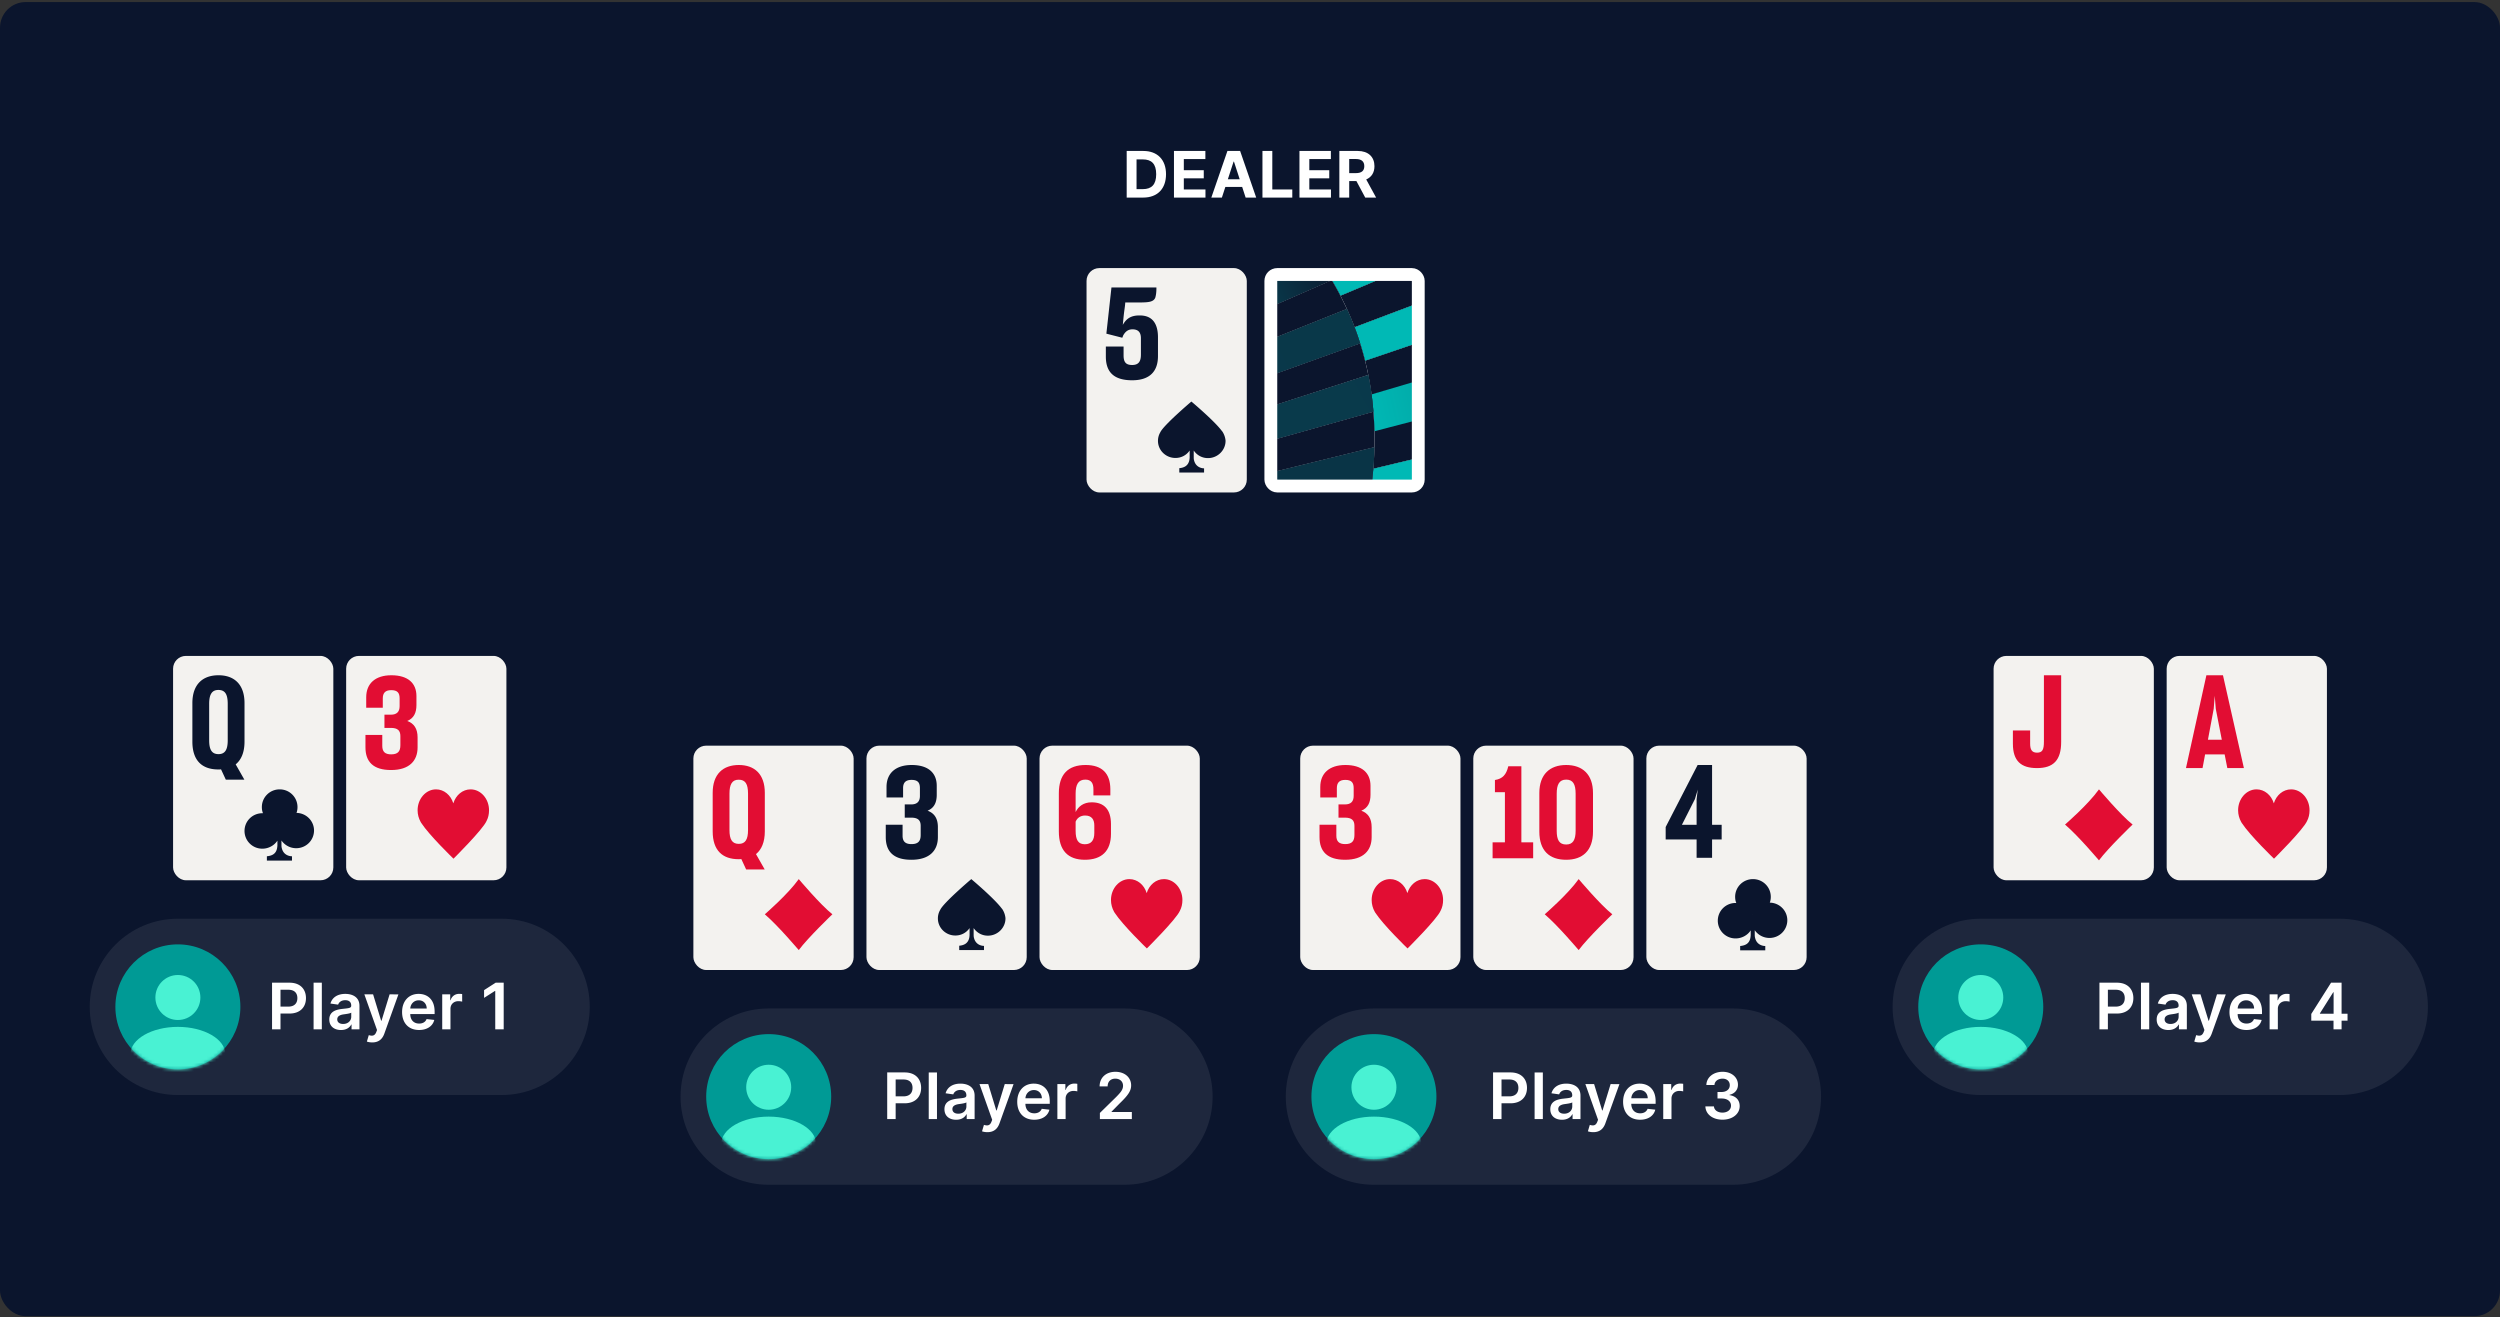<svg width="780" height="411" fill="none" xmlns="http://www.w3.org/2000/svg"><rect width="100%" height="100%" fill="#333333" stroke="none"/><rect y=".644" width="780" height="410" rx="8" fill="#0B152D"/><rect x="54" y="204.644" width="50" height="70" rx="4" fill="#F3F2EF"/><path d="M68.136 240.074c.276 0 .552 0 .827-.04l1.497 3.231h5.79l-2.718-4.786c1.733-1.396 2.757-3.75 2.757-7.1v-12.005c0-5.863-3.23-8.695-8.113-8.695-4.923 0-8.153 2.832-8.153 8.695v12.005c0 6.023 3.112 8.695 8.113 8.695Zm-2.875-9.094v-11.367c0-2.912.827-4.347 2.875-4.347 2.088 0 2.915 1.356 2.915 4.347v11.367c0 2.912-.827 4.308-2.875 4.308-2.088 0-2.915-1.396-2.915-4.308ZM92.516 253.625a5.237 5.237 0 0 0 .303-1.811c0-3.068-2.477-5.532-5.56-5.532-3.084 0-5.56 2.464-5.56 5.532 0 .654.1 1.308.353 1.912h-.202c-3.084 0-5.56 2.464-5.56 5.532a5.53 5.53 0 0 0 5.56 5.533c1.92 0 3.74-1.006 4.701-2.515v1.409c0 .301-.05.653-.101.955-.354 1.811-1.618 2.364-3.185 2.515v1.358h7.836v-1.358s-2.578.101-3.185-2.565c-.101-.352-.101-.704-.101-1.056v-1.308a5.566 5.566 0 0 0 4.6 2.414c3.084 0 5.56-2.464 5.56-5.532 0-2.968-2.426-5.433-5.459-5.483Zm-5.409 3.722v.05s-.05 0 0-.05Z" fill="#0B152D"/><rect x="108" y="204.644" width="50" height="70" rx="4" fill="#F3F2EF"/><path d="M114.023 229.31v3.846c0 4.527 2.426 7.092 7.994 7.092 5.726 0 8.271-2.925 8.271-7.052v-3.125c0-2.725-1.113-4.367-3.221-5.129 2.028-.841 2.864-2.524 2.864-4.968v-2.805c0-4.006-2.625-6.49-7.835-6.49-4.971 0-7.834 2.564-7.834 6.851v3.285h5.17v-2.924c0-1.643.755-2.565 2.625-2.565 1.948 0 2.624.842 2.624 2.565v2.444c0 1.763-.914 2.644-2.704 2.644h-2.028v4.127h1.988c2.068 0 2.983.761 2.983 2.564v2.845c0 1.883-.756 2.845-2.863 2.845-1.949 0-2.784-.842-2.784-2.645v-3.405h-5.25ZM152.578 252.807c0-3.597-2.592-6.525-5.753-6.525-2.489 0-4.614 1.798-5.391 4.367-.778-2.569-2.903-4.367-5.391-4.367-3.162 0-5.754 2.928-5.754 6.525 0 1.335.363 2.569.933 3.596.052.103.156.257.207.36 2.592 3.956 10.056 11.149 10.056 11.149s9.175-9.094 10.316-11.766c.518-.976.777-2.106.777-3.339Z" fill="#E20D33"/><path d="M28 314.144c0-15.188 12.312-27.5 27.5-27.5h101c15.188 0 27.5 12.312 27.5 27.5s-12.312 27.5-27.5 27.5h-101c-15.188 0-27.5-12.312-27.5-27.5Z" fill="#fff" fill-opacity=".08"/><circle cx="55.5" cy="314.144" r="19.5" fill="#009A95"/><mask id="a" style="mask-type:alpha" maskUnits="userSpaceOnUse" x="36" y="294" width="39" height="40"><circle cx="55.5" cy="314.144" r="19.5" fill="#C4C4C4"/></mask><g mask="url(#a)"><ellipse cx="55.5" cy="328.964" rx="14.82" ry="8.58" fill="#49F2D3"/></g><circle cx="55.501" cy="311.219" fill="#49F2D3" r="7.02"/><path d="M84.881 321.144h2.635v-4.915H90.3c3.36 0 5.163-2.017 5.163-4.815 0-2.777-1.782-4.815-5.127-4.815H84.88v14.545Zm2.635-7.081V308.8h2.415c1.974 0 2.848 1.066 2.848 2.614 0 1.548-.874 2.649-2.834 2.649h-2.429Zm12.894-7.464h-2.571v14.545h2.571v-14.545Zm5.983 14.765c1.711 0 2.734-.802 3.203-1.719h.085v1.499h2.472v-7.301c0-2.884-2.351-3.75-4.432-3.75-2.294 0-4.056 1.023-4.624 3.011l2.401.341c.255-.746.98-1.385 2.237-1.385 1.193 0 1.847.611 1.847 1.683v.043c0 .739-.775.774-2.699.98-2.117.227-4.141.86-4.141 3.317 0 2.145 1.57 3.281 3.651 3.281Zm.667-1.889c-1.072 0-1.839-.49-1.839-1.435 0-.987.859-1.399 2.01-1.562.674-.092 2.024-.263 2.358-.533v1.286c0 1.214-.98 2.244-2.529 2.244Zm9.085 5.76c2.003 0 3.161-1.03 3.779-2.77l4.382-12.216-2.749-.014-2.521 8.239h-.114l-2.514-8.239h-2.727l3.956 11.136-.22.59c-.476 1.243-1.229 1.328-2.351 1.001l-.597 2.003c.348.142.973.27 1.676.27Zm14.604-3.878c2.542 0 4.289-1.243 4.744-3.139l-2.401-.27c-.348.923-1.2 1.406-2.308 1.406-1.662 0-2.763-1.093-2.784-2.961h7.599v-.789c0-3.828-2.301-5.511-4.985-5.511-3.125 0-5.164 2.294-5.164 5.66 0 3.424 2.01 5.604 5.299 5.604Zm-2.742-6.697c.078-1.392 1.108-2.564 2.642-2.564 1.477 0 2.472 1.079 2.486 2.564h-5.128Zm9.968 6.484h2.571v-6.413c0-1.385 1.044-2.365 2.457-2.365.433 0 .973.078 1.193.149v-2.365a6.116 6.116 0 0 0-.923-.071c-1.25 0-2.294.71-2.692 1.974h-.114v-1.818h-2.492v10.909Zm19.178-14.545h-2.507l-3.615 2.322v2.415l3.402-2.173h.085v11.981h2.635v-14.545Z" fill="#fff"/><rect x="216.334" y="232.644" width="50" height="70" rx="4" fill="#F3F2EF"/><path d="M230.47 268.074c.276 0 .552 0 .827-.04l1.497 3.231h5.789l-2.717-4.786c1.733-1.396 2.756-3.75 2.756-7.1v-12.005c0-5.863-3.229-8.695-8.112-8.695-4.923 0-8.153 2.832-8.153 8.695v12.005c0 6.023 3.112 8.695 8.113 8.695Zm-2.875-9.094v-11.367c0-2.912.827-4.347 2.875-4.347 2.088 0 2.915 1.356 2.915 4.347v11.367c0 2.912-.827 4.308-2.875 4.308-2.088 0-2.915-1.396-2.915-4.308ZM238.623 285.256s7.159-6.161 10.591-10.974c0 0 6.767 8.038 10.493 10.974 0 0-7.551 7.22-10.493 11.167 0 .048-6.178-7.364-10.591-11.167Z" fill="#E20D33"/><rect x="270.334" y="232.644" width="50" height="70" rx="4" fill="#F3F2EF"/><path d="M276.357 257.31v3.846c0 4.527 2.426 7.092 7.994 7.092 5.726 0 8.271-2.925 8.271-7.052v-3.125c0-2.725-1.113-4.367-3.221-5.129 2.028-.841 2.864-2.524 2.864-4.968v-2.805c0-4.006-2.625-6.49-7.835-6.49-4.971 0-7.834 2.564-7.834 6.851v3.285h5.17v-2.924c0-1.643.755-2.565 2.625-2.565 1.948 0 2.624.842 2.624 2.565v2.444c0 1.763-.914 2.644-2.704 2.644h-2.028v4.127h1.988c2.068 0 2.983.761 2.983 2.564v2.845c0 1.883-.756 2.845-2.863 2.845-1.949 0-2.784-.842-2.784-2.645v-3.405h-5.25ZM312.728 283.66c0-.048 0-.048 0 0-.098-.096-.146-.193-.244-.29-2.397-3.19-9.441-9.088-9.441-9.088s-8.659 7.348-9.686 9.572a5.238 5.238 0 0 0-.734 2.707c0 2.901 2.397 5.27 5.332 5.318 1.908.048 3.571-.87 4.549-2.321v2.079c0 .339-.048.629-.097.967-.392 1.74-1.615 2.321-3.131 2.466v1.353h7.729v-1.305s-2.495.097-3.131-2.514c-.098-.338-.098-.677-.098-1.015v-2.031c.979 1.451 2.642 2.418 4.55 2.369 2.984-.048 5.43-2.514 5.381-5.463a6.227 6.227 0 0 0-.979-2.804Z" fill="#0B152D"/><rect x="324.334" y="232.644" width="50" height="70" rx="4" fill="#F3F2EF"/><path d="M338.47 268.248c5.159 0 8.152-2.641 8.152-8.083v-3.041c0-4.641-2.205-6.802-6.025-6.802-2.56 0-4.175 1.321-5.002 3.041v-5.722c0-2.92.867-4.401 3.033-4.401 1.772 0 2.52 1.04 2.52 3.001v1.921h5.278v-2.001c-.04-4.841-2.56-7.482-7.719-7.482-5.475 0-8.35 2.921-8.35 8.842v11.884c0 5.962 2.875 8.843 8.113 8.843Zm.079-13.805c2.087 0 2.875 1.281 2.875 3.081v2.361c0 2.241-.906 3.521-2.954 3.521s-2.875-1.32-2.875-4.201v-2.841c.473-1.16 1.497-1.921 2.954-1.921ZM368.912 280.807c0-3.597-2.592-6.525-5.754-6.525-2.488 0-4.613 1.798-5.39 4.367-.778-2.569-2.903-4.367-5.391-4.367-3.162 0-5.754 2.928-5.754 6.525 0 1.335.363 2.569.933 3.596.052.103.156.257.207.36 2.592 3.956 10.056 11.149 10.056 11.149s9.175-9.094 10.316-11.766c.518-.976.777-2.106.777-3.339Z" fill="#E20D33"/><path d="M212.334 342.144c0-15.188 12.312-27.5 27.5-27.5h111c15.188 0 27.5 12.312 27.5 27.5s-12.312 27.5-27.5 27.5h-111c-15.188 0-27.5-12.312-27.5-27.5Z" fill="#fff" fill-opacity=".08"/><circle cx="239.834" cy="342.144" r="19.5" fill="#009A95"/><mask id="b" style="mask-type:alpha" maskUnits="userSpaceOnUse" x="220" y="322" width="40" height="40"><circle cx="239.834" cy="342.144" r="19.5" fill="#C4C4C4"/></mask><g mask="url(#b)"><ellipse cx="239.834" cy="356.964" rx="14.82" ry="8.58" fill="#49F2D3"/></g><circle cx="239.834" cy="339.219" fill="#49F2D3" r="7.02"/><path d="M276.809 349.144h2.635v-4.915h2.784c3.359 0 5.163-2.017 5.163-4.815 0-2.777-1.782-4.815-5.128-4.815h-5.454v14.545Zm2.635-7.081V336.8h2.415c1.974 0 2.848 1.066 2.848 2.614 0 1.548-.874 2.649-2.834 2.649h-2.429Zm12.893-7.464h-2.571v14.545h2.571v-14.545Zm5.983 14.765c1.712 0 2.735-.802 3.204-1.719h.085v1.499h2.471v-7.301c0-2.884-2.351-3.75-4.431-3.75-2.295 0-4.056 1.023-4.624 3.011l2.4.341c.256-.746.981-1.385 2.238-1.385 1.193 0 1.846.611 1.846 1.683v.043c0 .739-.774.774-2.699.98-2.116.227-4.14.86-4.14 3.317 0 2.145 1.569 3.281 3.65 3.281Zm.668-1.889c-1.072 0-1.839-.49-1.839-1.435 0-.987.859-1.399 2.009-1.562.675-.092 2.025-.263 2.358-.533v1.286c0 1.214-.98 2.244-2.528 2.244Zm9.085 5.76c2.003 0 3.16-1.03 3.778-2.77l4.382-12.216-2.748-.014-2.521 8.239h-.114l-2.514-8.239h-2.728l3.956 11.136-.22.59c-.476 1.243-1.228 1.328-2.351 1.001l-.596 2.003c.348.142.973.27 1.676.27Zm14.603-3.878c2.543 0 4.29-1.243 4.745-3.139l-2.401-.27c-.348.923-1.2 1.406-2.308 1.406-1.662 0-2.763-1.093-2.784-2.961h7.599v-.789c0-3.828-2.301-5.511-4.986-5.511-3.125 0-5.163 2.294-5.163 5.66 0 3.424 2.01 5.604 5.298 5.604Zm-2.741-6.697c.078-1.392 1.108-2.564 2.642-2.564 1.477 0 2.472 1.079 2.486 2.564h-5.128Zm9.967 6.484h2.571v-6.413c0-1.385 1.044-2.365 2.458-2.365.433 0 .973.078 1.193.149v-2.365a6.126 6.126 0 0 0-.923-.071c-1.25 0-2.294.71-2.692 1.974h-.114v-1.818h-2.493v10.909Zm13.262 0h9.972v-2.202h-6.335v-.099l2.507-2.55c2.827-2.713 3.608-4.034 3.608-5.675 0-2.436-1.982-4.218-4.908-4.218-2.883 0-4.929 1.789-4.929 4.552h2.507c0-1.484.938-2.414 2.387-2.414 1.385 0 2.414.845 2.414 2.215 0 1.215-.738 2.081-2.173 3.537l-5.05 4.951v1.903Z" fill="#fff"/><rect x="405.666" y="232.644" width="50" height="70" rx="4" fill="#F3F2EF"/><path d="M411.689 257.31v3.846c0 4.527 2.426 7.092 7.994 7.092 5.726 0 8.272-2.925 8.272-7.052v-3.125c0-2.725-1.114-4.367-3.222-5.129 2.028-.841 2.864-2.524 2.864-4.968v-2.805c0-4.006-2.625-6.49-7.835-6.49-4.971 0-7.834 2.564-7.834 6.851v3.285h5.17v-2.924c0-1.643.755-2.565 2.625-2.565 1.948 0 2.624.842 2.624 2.565v2.444c0 1.763-.914 2.644-2.704 2.644h-2.028v4.127h1.988c2.068 0 2.983.761 2.983 2.564v2.845c0 1.883-.756 2.845-2.863 2.845-1.949 0-2.784-.842-2.784-2.645v-3.405h-5.25ZM450.244 280.807c0-3.597-2.592-6.525-5.753-6.525-2.489 0-4.614 1.798-5.391 4.367-.778-2.569-2.903-4.367-5.391-4.367-3.162 0-5.754 2.928-5.754 6.525 0 1.335.363 2.569.933 3.596.052.103.156.257.207.36 2.592 3.956 10.056 11.149 10.056 11.149s9.175-9.094 10.316-11.766c.518-.976.777-2.106.777-3.339Z" fill="#E20D33"/><rect x="459.666" y="232.644" width="50" height="70" rx="4" fill="#F3F2EF"/><path d="M478.347 267.768v-4.962h-3.68v-23.727h-4.084c-.607 2.601-1.78 3.921-4.166 4.281v3.801h3.114v15.645h-3.842v4.962h12.658ZM480.273 259.445c0 6.042 3.195 8.803 8.371 8.803 5.055 0 8.371-2.761 8.371-8.803v-12.004c0-5.881-3.316-8.762-8.371-8.762-5.055 0-8.371 2.881-8.371 8.762v12.004Zm8.371-16.205c2.103 0 2.952 1.401 2.952 4.401v11.524c0 2.921-.849 4.321-2.952 4.321-2.143 0-2.952-1.4-2.952-4.321v-11.524c0-2.88.809-4.401 2.952-4.401ZM481.955 285.256s7.159-6.161 10.591-10.974c0 0 6.767 8.038 10.493 10.974 0 0-7.551 7.22-10.493 11.167 0 .048-6.178-7.364-10.591-11.167Z" fill="#E20D33"/><rect x="513.666" y="232.644" width="50" height="70" rx="4" fill="#F3F2EF"/><path d="M519.689 258.029v3.879h9.653v5.736h4.826v-5.736h2.991v-4.565h-2.991v-18.664h-4.507l-9.972 19.35Zm9.134-8.726.878-2.949-.359 3.03v7.959h-4.587l4.068-8.04ZM552.182 281.625a5.242 5.242 0 0 0 .304-1.811c0-3.068-2.478-5.532-5.561-5.532-3.084 0-5.561 2.464-5.561 5.532 0 .654.101 1.308.354 1.912h-.202c-3.084 0-5.561 2.464-5.561 5.532a5.53 5.53 0 0 0 5.561 5.533c1.921 0 3.741-1.006 4.701-2.515v1.409c0 .301-.05.653-.101.955-.354 1.811-1.618 2.364-3.185 2.515v1.358h7.836v-1.358s-2.578.101-3.185-2.565c-.101-.352-.101-.704-.101-1.056v-1.308a5.566 5.566 0 0 0 4.6 2.414c3.084 0 5.561-2.464 5.561-5.532 0-2.968-2.427-5.433-5.46-5.483Zm-5.409 3.722v.05s-.05 0 0-.05Z" fill="#0B152D"/><path d="M401.166 342.144c0-15.188 12.312-27.5 27.5-27.5h112c15.188 0 27.5 12.312 27.5 27.5s-12.312 27.5-27.5 27.5h-112c-15.188 0-27.5-12.312-27.5-27.5Z" fill="#fff" fill-opacity=".08"/><circle cx="428.666" cy="342.144" r="19.5" fill="#009A95"/><mask id="c" style="mask-type:alpha" maskUnits="userSpaceOnUse" x="409" y="322" width="40" height="40"><circle cx="428.666" cy="342.144" r="19.5" fill="#C4C4C4"/></mask><g mask="url(#c)"><ellipse cx="428.666" cy="356.964" rx="14.82" ry="8.58" fill="#49F2D3"/></g><circle cx="428.666" cy="339.219" fill="#49F2D3" r="7.02"/><path d="M465.838 349.144h2.635v-4.915h2.784c3.36 0 5.164-2.017 5.164-4.815 0-2.777-1.783-4.815-5.128-4.815h-5.455v14.545Zm2.635-7.081V336.8h2.415c1.974 0 2.848 1.066 2.848 2.614 0 1.548-.874 2.649-2.834 2.649h-2.429Zm12.894-7.464h-2.571v14.545h2.571v-14.545Zm5.983 14.765c1.711 0 2.734-.802 3.203-1.719h.085v1.499h2.472v-7.301c0-2.884-2.351-3.75-4.432-3.75-2.294 0-4.056 1.023-4.624 3.011l2.401.341c.255-.746.98-1.385 2.237-1.385 1.193 0 1.847.611 1.847 1.683v.043c0 .739-.775.774-2.699.98-2.117.227-4.141.86-4.141 3.317 0 2.145 1.57 3.281 3.651 3.281Zm.667-1.889c-1.072 0-1.839-.49-1.839-1.435 0-.987.859-1.399 2.01-1.562.674-.092 2.024-.263 2.358-.533v1.286c0 1.214-.98 2.244-2.529 2.244Zm9.085 5.76c2.003 0 3.161-1.03 3.779-2.77l4.382-12.216-2.749-.014-2.521 8.239h-.114l-2.514-8.239h-2.727l3.956 11.136-.22.59c-.476 1.243-1.229 1.328-2.351 1.001l-.597 2.003c.348.142.973.27 1.676.27Zm14.604-3.878c2.542 0 4.289-1.243 4.744-3.139l-2.401-.27c-.348.923-1.2 1.406-2.308 1.406-1.662 0-2.763-1.093-2.784-2.961h7.599v-.789c0-3.828-2.301-5.511-4.985-5.511-3.125 0-5.164 2.294-5.164 5.66 0 3.424 2.01 5.604 5.299 5.604Zm-2.742-6.697c.078-1.392 1.108-2.564 2.642-2.564 1.477 0 2.472 1.079 2.486 2.564h-5.128Zm9.968 6.484h2.571v-6.413c0-1.385 1.044-2.365 2.457-2.365.433 0 .973.078 1.193.149v-2.365a6.116 6.116 0 0 0-.923-.071c-1.25 0-2.294.71-2.692 1.974h-.114v-1.818h-2.492v10.909Zm18.482.199c3.111 0 5.376-1.783 5.369-4.24.007-1.818-1.129-3.125-3.167-3.416v-.114c1.576-.341 2.635-1.513 2.627-3.146.008-2.216-1.882-4.027-4.786-4.027-2.827 0-5.015 1.683-5.071 4.119h2.535c.043-1.222 1.179-1.981 2.521-1.981 1.357 0 2.259.823 2.252 2.045.007 1.271-1.044 2.116-2.55 2.116h-1.285v2.032h1.285c1.84 0 2.933.923 2.926 2.237.007 1.285-1.108 2.166-2.663 2.166-1.463 0-2.592-.76-2.656-1.946h-2.671c.071 2.457 2.266 4.155 5.334 4.155Z" fill="#fff"/><rect x="622" y="204.644" width="50" height="70" rx="4" fill="#F3F2EF"/><path d="M628.023 232.045c0 5.411 2.571 7.599 7.51 7.599 5.101 0 7.551-2.427 7.551-8.156v-20.809h-5.382v20.729c0 2.586-.522 3.422-2.169 3.422-1.606 0-2.128-.995-2.128-2.785v-4.138h-5.382v4.138ZM644.289 257.256s7.159-6.161 10.591-10.974c0 0 6.767 8.038 10.493 10.974 0 0-7.551 7.22-10.493 11.167 0 .048-6.178-7.364-10.591-11.167Z" fill="#E20D33"/><rect x="676" y="204.644" width="50" height="70" rx="4" fill="#F3F2EF"/><path d="m687.193 239.644.801-4.282h6.091l.841 4.282h5.17l-6.532-28.965h-5.169l-6.372 28.965h5.17Zm3.486-18.502.32-4.04.321 4.04 1.883 9.655h-4.327l1.803-9.655ZM720.578 252.807c0-3.597-2.592-6.525-5.753-6.525-2.489 0-4.614 1.798-5.391 4.367-.778-2.569-2.903-4.367-5.391-4.367-3.162 0-5.754 2.928-5.754 6.525 0 1.335.363 2.569.933 3.596.052.103.156.257.207.36 2.592 3.956 10.056 11.149 10.056 11.149s9.175-9.094 10.316-11.766c.518-.976.777-2.106.777-3.339Z" fill="#E20D33"/><path d="M590.5 314.144c0-15.188 12.312-27.5 27.5-27.5h112c15.188 0 27.5 12.312 27.5 27.5s-12.312 27.5-27.5 27.5H618c-15.188 0-27.5-12.312-27.5-27.5Z" fill="#fff" fill-opacity=".08"/><circle cx="618" cy="314.144" r="19.5" fill="#009A95"/><mask id="d" style="mask-type:alpha" maskUnits="userSpaceOnUse" x="598" y="294" width="40" height="40"><circle cx="618" cy="314.144" r="19.5" fill="#C4C4C4"/></mask><g mask="url(#d)"><ellipse cx="618" cy="328.964" rx="14.82" ry="8.58" fill="#49F2D3"/></g><circle cx="618" cy="311.219" fill="#49F2D3" r="7.02"/><path d="M655.026 321.144h2.635v-4.915h2.784c3.359 0 5.163-2.017 5.163-4.815 0-2.777-1.783-4.815-5.128-4.815h-5.454v14.545Zm2.635-7.081V308.8h2.414c1.975 0 2.848 1.066 2.848 2.614 0 1.548-.873 2.649-2.833 2.649h-2.429Zm12.893-7.464h-2.571v14.545h2.571v-14.545Zm5.983 14.765c1.712 0 2.735-.802 3.203-1.719h.086v1.499h2.471v-7.301c0-2.884-2.351-3.75-4.432-3.75-2.294 0-4.055 1.023-4.623 3.011l2.4.341c.256-.746.98-1.385 2.238-1.385 1.193 0 1.846.611 1.846 1.683v.043c0 .739-.774.774-2.699.98-2.116.227-4.14.86-4.14 3.317 0 2.145 1.569 3.281 3.65 3.281Zm.668-1.889c-1.073 0-1.84-.49-1.84-1.435 0-.987.86-1.399 2.01-1.562.675-.092 2.024-.263 2.358-.533v1.286c0 1.214-.98 2.244-2.528 2.244Zm9.085 5.76c2.003 0 3.16-1.03 3.778-2.77l4.382-12.216-2.748-.014-2.522 8.239h-.113l-2.514-8.239h-2.728l3.956 11.136-.22.59c-.476 1.243-1.229 1.328-2.351 1.001l-.596 2.003c.348.142.973.27 1.676.27Zm14.603-3.878c2.543 0 4.29-1.243 4.744-3.139l-2.4-.27c-.348.923-1.2 1.406-2.308 1.406-1.662 0-2.763-1.093-2.784-2.961h7.599v-.789c0-3.828-2.301-5.511-4.986-5.511-3.125 0-5.163 2.294-5.163 5.66 0 3.424 2.01 5.604 5.298 5.604Zm-2.741-6.697c.078-1.392 1.108-2.564 2.642-2.564 1.477 0 2.471 1.079 2.486 2.564h-5.128Zm9.967 6.484h2.571v-6.413c0-1.385 1.044-2.365 2.457-2.365.434 0 .973.078 1.194.149v-2.365a6.14 6.14 0 0 0-.924-.071c-1.25 0-2.294.71-2.691 1.974h-.114v-1.818h-2.493v10.909Zm12.999-2.699h6.939v2.699h2.515v-2.699h1.86v-2.166h-1.86v-9.68h-3.282l-6.172 9.751v2.095Zm6.968-2.166h-4.269v-.114l4.155-6.583h.114v6.697Z" fill="#fff"/><rect x="339" y="83.644" width="50" height="70" rx="4" fill="#F3F2EF"/><path d="M345.023 108.115v3.139c0 4.967 2.644 7.39 8.214 7.39 5.49 0 8.051-2.781 8.051-7.549v-5.841c0-4.172-1.667-6.874-5.733-6.834-2.928-.04-4.27 1.232-5.245 2.94.122-1.073.244-2.741.488-4.53.122-.834.244-1.708.284-2.463h4.554c2.928 0 4.27-.238 4.799-1.47.203-.636.366-1.629.366-2.94v-.278h-14.029l-1.586 14.423 4.961 1.271c.041-.039.285-.715.285-.715.61-1.073 1.423-1.907 2.887-1.907 1.789 0 2.643.914 2.643 2.781v5.086c0 2.066-.651 3.258-2.725 3.258-1.992 0-2.683-.914-2.683-3.019v-2.742h-5.531ZM381.394 134.66c0-.048 0-.048 0 0-.098-.096-.146-.193-.244-.29-2.397-3.19-9.441-9.088-9.441-9.088s-8.659 7.348-9.686 9.572a5.238 5.238 0 0 0-.734 2.707c0 2.901 2.397 5.27 5.332 5.318 1.908.048 3.571-.87 4.549-2.321v2.079c0 .339-.048.629-.097.967-.392 1.74-1.615 2.321-3.131 2.466v1.353h7.729v-1.305s-2.495.097-3.131-2.514c-.098-.338-.098-.677-.098-1.015v-2.031c.979 1.451 2.642 2.418 4.55 2.369 2.984-.048 5.43-2.514 5.381-5.463a6.227 6.227 0 0 0-.979-2.804Z" fill="#0B152D"/><g clip-path="url(#e)"><rect x="396.5" y="85.644" width="46" height="66" rx="2" fill="#fff"/><path d="M428.821 139.537a114.946 114.946 0 0 1-.35 6.717l14.028-3.365v-11.907l-13.668 3.569c.031 1.673.028 3.335-.01 4.986ZM420.241 96.411a91.694 91.694 0 0 1 2.383 5.689l19.856-7.504v-8.952h-8.571l-15.696 6.612a91.038 91.038 0 0 1 2.028 4.155ZM426.904 116.999c.406 2.035.746 4.055 1.02 6.058l14.561-4.315v-11.839l-16.587 5.628a77.641 77.641 0 0 1 1.006 4.468ZM428.503 128.424c.17 2.053.281 4.095.331 6.126l13.664-3.569v-12.239l-14.56 4.315c.233 1.798.422 3.587.565 5.367Z" fill="#0B152D"/><path d="M428.503 128.424c.17 2.053.281 4.095.331 6.126l13.664-3.569v-12.239l-14.56 4.315c.233 1.798.422 3.587.565 5.367Z" fill="url(#f)"/><path d="M415.5 87.384a95.626 95.626 0 0 1 2.713 4.872l15.706-6.612h-19.481c.36.58.714 1.157 1.062 1.74Z" fill="#0B152D"/><path d="M415.5 87.384a95.626 95.626 0 0 1 2.713 4.872l15.706-6.612h-19.481c.36.58.714 1.157 1.062 1.74Z" fill="url(#g)"/><path d="M428.003 150.925c-.03.241-.063.478-.093.719h14.591v-8.755l-14.018 3.365a184.329 184.329 0 0 1-.48 4.671Z" fill="#0B152D"/><path d="M428.003 150.925c-.03.241-.063.478-.093.719h14.591v-8.755l-14.018 3.365a184.329 184.329 0 0 1-.48 4.671Z" fill="url(#h)"/><path d="M424.369 107.117a93.96 93.96 0 0 1 1.532 5.428l16.599-5.642V94.596l-19.855 7.504a106.315 106.315 0 0 1 1.724 5.017Z" fill="#0B152D"/><path d="M424.369 107.117a93.96 93.96 0 0 1 1.532 5.428l16.599-5.642V94.596l-19.855 7.504a106.315 106.315 0 0 1 1.724 5.017Z" fill="url(#i)"/><path d="M428.822 134.55a98.764 98.764 0 0 0-.331-6.126L396.5 137.42v10.065l32.322-7.948a112.04 112.04 0 0 0 0-4.987ZM424.531 151.644h3.377c.029-.241.062-.478.092-.719l-3.469.719ZM425.9 112.531a98.358 98.358 0 0 0-1.532-5.427l-27.868 10.03v9.696l30.406-9.838a78.762 78.762 0 0 0-1.006-4.461ZM418.212 92.256a91.923 91.923 0 0 0-2.713-4.872L396.5 95.71v10.197l23.741-9.498a94.116 94.116 0 0 0-2.029-4.152Z" fill="#0B152D"/><path d="M414.436 85.644H396.5v10.065l18.999-8.325a107.74 107.74 0 0 0-1.063-1.74Z" fill="#0B152D"/><path d="M414.436 85.644H396.5v10.065l18.999-8.325a107.74 107.74 0 0 0-1.063-1.74Z" fill="url(#j)"/><path d="M422.624 102.1a92.933 92.933 0 0 0-2.383-5.689l-23.741 9.495v11.228l27.868-10.017a97.332 97.332 0 0 0-1.744-5.017Z" fill="#0B152D"/><path d="M422.624 102.1a92.933 92.933 0 0 0-2.383-5.689l-23.741 9.495v11.228l27.868-10.017a97.332 97.332 0 0 0-1.744-5.017Z" fill="url(#k)"/><path d="M428.471 146.254c.179-2.214.296-4.453.351-6.717l-32.322 7.948v4.159h28.033l3.468-.719c.179-1.545.336-3.102.47-4.671Z" fill="#0B152D"/><path d="M428.471 146.254c.179-2.214.296-4.453.351-6.717l-32.322 7.948v4.159h28.033l3.468-.719c.179-1.545.336-3.102.47-4.671Z" fill="url(#l)"/><path d="M427.938 123.057a97.535 97.535 0 0 0-1.019-6.058l-30.419 9.83v10.591l32.004-8.996a104.87 104.87 0 0 0-.566-5.367Z" fill="#0B152D"/><path d="M427.938 123.057a97.535 97.535 0 0 0-1.019-6.058l-30.419 9.83v10.591l32.004-8.996a104.87 104.87 0 0 0-.566-5.367Z" fill="url(#m)"/></g><rect x="396.5" y="85.644" width="46" height="66" rx="2" stroke="#fff" stroke-width="4"/><path d="M356.682 61.644c4.432 0 7.117-2.741 7.117-7.287 0-4.531-2.685-7.258-7.074-7.258h-5.199v14.545h5.156Zm-2.081-2.635v-9.276h1.96c2.728 0 4.169 1.393 4.169 4.624 0 3.246-1.441 4.652-4.176 4.652h-1.953Zm11.676 2.635h9.829v-2.535h-6.754v-3.474h6.222V53.1h-6.222v-3.466h6.726V47.1h-9.801v14.545Zm14.953 0 1.079-3.317h5.249l1.08 3.317h3.295l-5.014-14.545h-3.963l-5.022 14.545h3.296Zm1.861-5.717 1.789-5.505h.114l1.79 5.505h-3.693Zm10.793 5.717h9.311v-2.535h-6.236v-12.01h-3.075v14.545Zm11.547 0h9.83v-2.535h-6.754v-3.474h6.221V53.1h-6.221v-3.466h6.726V47.1h-9.802v14.545Zm12.446 0h3.076v-5.156h2.244l2.756 5.156h3.395l-3.09-5.653c1.655-.71 2.571-2.152 2.571-4.141 0-2.89-1.91-4.751-5.213-4.751h-5.739v14.545Zm3.076-7.628v-4.403h2.074c1.775 0 2.635.788 2.635 2.237 0 1.442-.86 2.166-2.621 2.166h-2.088Z" fill="#fff"/><defs><linearGradient id="f" x1="426.382" y1="128.821" x2="496.42" y2="113.19" gradientUnits="userSpaceOnUse"><stop offset="0" stop-color="#00B9B5"/><stop offset="1" stop-color="#048085"/></linearGradient><linearGradient id="g" x1="1396.71" y1="164.387" x2="4918.97" y2="-2209.87" gradientUnits="userSpaceOnUse"><stop offset="0" stop-color="#00B9B5"/><stop offset="1" stop-color="#048085"/></linearGradient><linearGradient id="h" x1="1573.57" y1="1854.49" x2="4509.31" y2="735.233" gradientUnits="userSpaceOnUse"><stop offset="0" stop-color="#00B9B5"/><stop offset="1" stop-color="#048085"/></linearGradient><linearGradient id="i" x1="2018.65" y1="1180.3" x2="6395.01" y2="72.81" gradientUnits="userSpaceOnUse"><stop offset="0" stop-color="#00B9B5"/><stop offset="1" stop-color="#048085"/></linearGradient><linearGradient id="j" x1="310.809" y1="132.071" x2="415.297" y2="84.48" gradientUnits="userSpaceOnUse"><stop offset="0" stop-color="#00B9B5"/><stop offset="1" stop-color="#0B1C32"/></linearGradient><linearGradient id="k" x1="-6499.86" y1="2850.58" x2="1408.53" y2="-1414.57" gradientUnits="userSpaceOnUse"><stop offset="0" stop-color="#00B9B5"/><stop offset="1" stop-color="#0B1C32"/></linearGradient><linearGradient id="l" x1="-6694.2" y1="2045.78" x2="-1159.56" y2="-3212.52" gradientUnits="userSpaceOnUse"><stop offset="0" stop-color="#00B9B5"/><stop offset="1" stop-color="#0B1C32"/></linearGradient><linearGradient id="m" x1="-7226.78" y1="2691.88" x2="1369.24" y2="-1987.67" gradientUnits="userSpaceOnUse"><stop offset="0" stop-color="#00B9B5"/><stop offset="1" stop-color="#0B1C32"/></linearGradient><clipPath id="e"><rect x="396.5" y="85.644" width="46" height="66" rx="2" fill="#fff"/></clipPath></defs></svg>